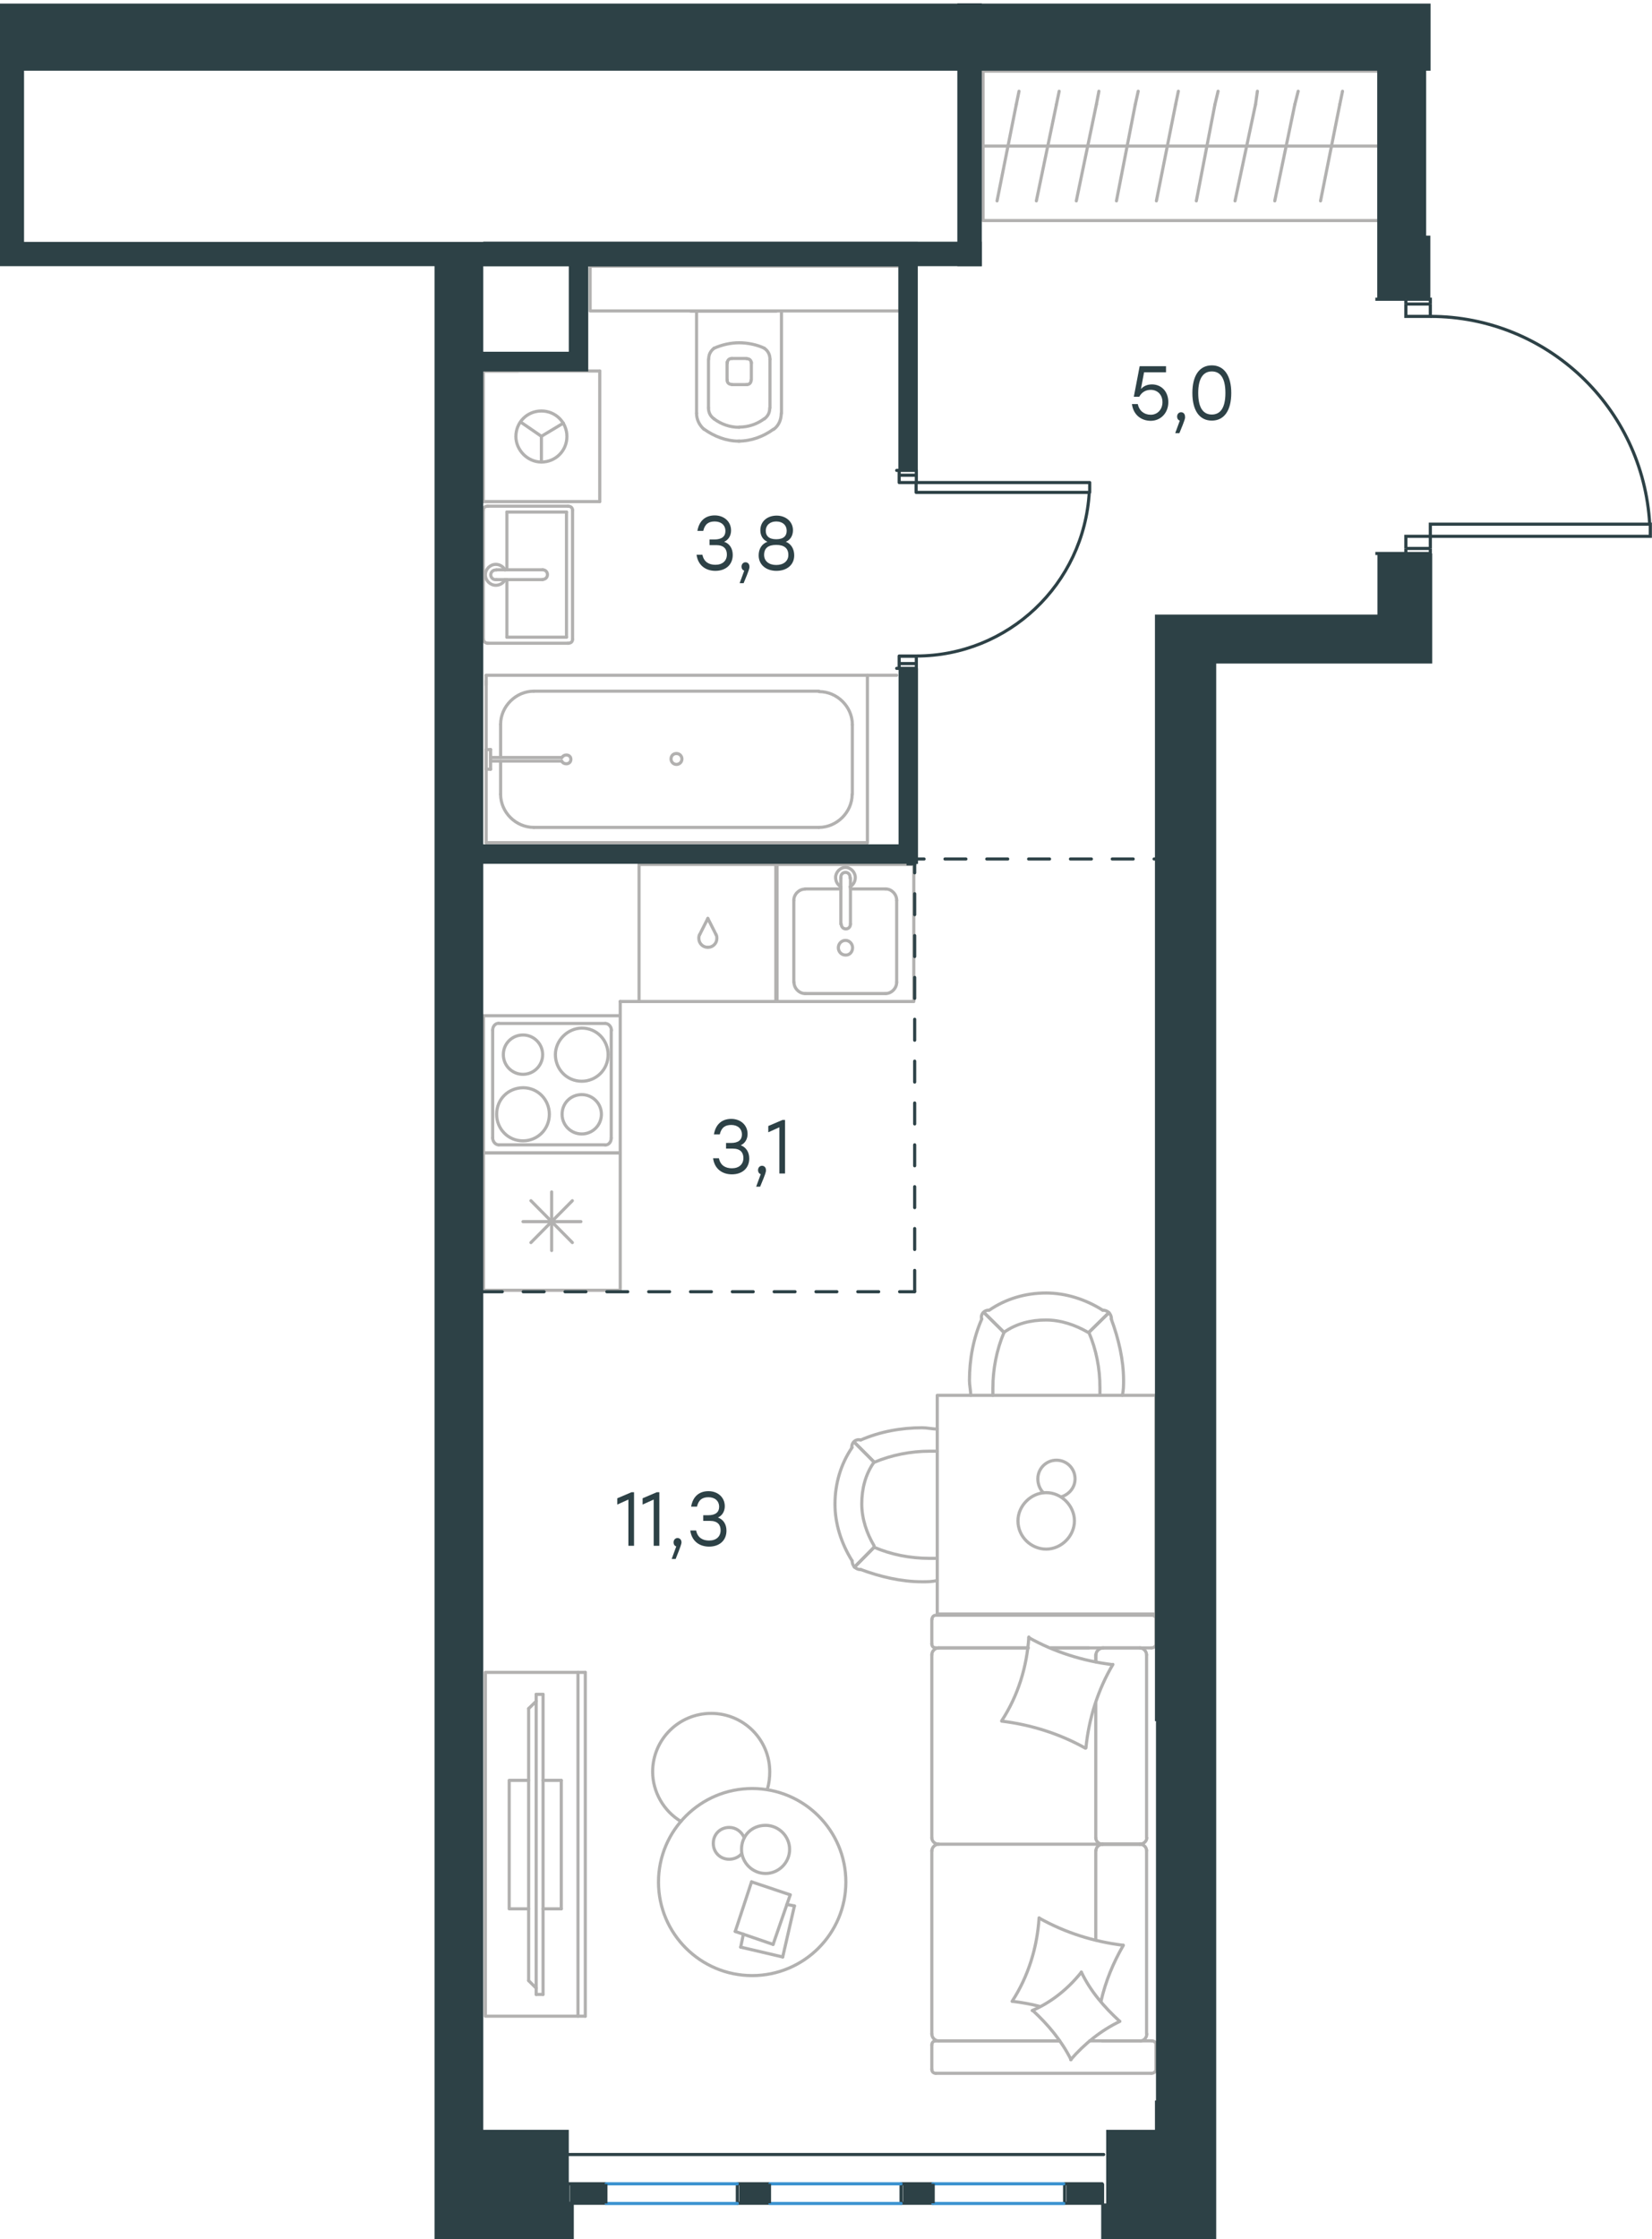 <?xml version="1.0" encoding="utf-8"?>
<!-- Generator: Adobe Illustrator 26.5.0, SVG Export Plug-In . SVG Version: 6.00 Build 0)  -->
<svg version="1.1" id="Слой_1" xmlns="http://www.w3.org/2000/svg" xmlns:xlink="http://www.w3.org/1999/xlink" x="0px" y="0px"
	 viewBox="0 0 790 1070" style="enable-background:new 0 0 790 1070;" xml:space="preserve">
<style type="text/css">
	.st0{fill:none;stroke:#B2B1B0;stroke-width:1.5;stroke-linecap:round;stroke-linejoin:round;stroke-miterlimit:22.926;}
	.st1{fill:none;stroke:#2D4146;stroke-width:1.5;stroke-linecap:round;stroke-linejoin:round;stroke-miterlimit:22.926;}
	.st2{fill:none;stroke:#2D4146;stroke-width:1.5;stroke-miterlimit:10;}
	.st3{fill:none;stroke:#3C93D0;stroke-width:1.5;stroke-linecap:round;stroke-linejoin:round;stroke-miterlimit:22.926;}
	.st4{fill-rule:evenodd;clip-rule:evenodd;fill:#2D4146;}
	.st5{enable-background:new    ;}
	.st6{fill:#2D4146;}
	
		.st7{fill:none;stroke:#2D4247;stroke-width:1.5;stroke-linecap:round;stroke-linejoin:round;stroke-miterlimit:22.926;stroke-dasharray:10;}
</style>
<g>
	<g>
		<line class="st0" x1="524" y1="814" x2="524" y2="878.3"/>
		<line class="st0" x1="445.6" y1="988.9" x2="445.6" y2="977.2"/>
		<line class="st0" x1="445.6" y1="972" x2="445.6" y2="884.3"/>
		<line class="st0" x1="502.4" y1="787.5" x2="520.7" y2="787.5"/>
		<line class="st0" x1="448.9" y1="787.5" x2="491.7" y2="787.5"/>
		<line class="st0" x1="448.9" y1="975.3" x2="506.7" y2="975.3"/>
		<line class="st0" x1="527.1" y1="881.3" x2="545.4" y2="881.3"/>
		<line class="st0" x1="524" y1="884.3" x2="524" y2="927"/>
		<line class="st0" x1="552.8" y1="773.8" x2="552.8" y2="785.6"/>
		<line class="st0" x1="545.4" y1="881.3" x2="527.1" y2="881.3"/>
		<line class="st0" x1="548.3" y1="972" x2="548.3" y2="884.3"/>
		<line class="st0" x1="506.7" y1="975.3" x2="447.5" y2="975.3"/>
		<line class="st0" x1="445.6" y1="878.3" x2="445.6" y2="790.8"/>
		<line class="st0" x1="445.6" y1="785.6" x2="445.6" y2="773.8"/>
		<line class="st0" x1="524" y1="790.8" x2="524" y2="794.1"/>
		<line class="st0" x1="550.6" y1="787.5" x2="502.4" y2="787.5"/>
		<line class="st0" x1="524" y1="790.8" x2="524" y2="794.1"/>
		<line class="st0" x1="545.4" y1="787.5" x2="527.1" y2="787.5"/>
		<line class="st0" x1="545.4" y1="881.3" x2="527.1" y2="881.3"/>
		<line class="st0" x1="548.3" y1="878.3" x2="548.3" y2="790.8"/>
		<line class="st0" x1="491.7" y1="787.5" x2="447.5" y2="787.5"/>
		<line class="st0" x1="550.6" y1="990.8" x2="447.5" y2="990.8"/>
		<line class="st0" x1="552.8" y1="977.2" x2="552.8" y2="988.9"/>
		<line class="st0" x1="521.1" y1="975.3" x2="550.6" y2="975.3"/>
		<line class="st0" x1="527.1" y1="881.3" x2="448.9" y2="881.3"/>
		<line class="st0" x1="527.1" y1="975.3" x2="545.4" y2="975.3"/>
		<path class="st0" d="M550.6,787.5c1.5,0,2.2-1.1,2.2-1.9"/>
		<path class="st0" d="M447.5,975.3c-1.4,0-1.9,1.1-1.9,1.9"/>
		<path class="st0" d="M552.8,977.2c0-1.4-1.1-1.9-1.9-1.9"/>
		<path class="st0" d="M524,878.3c0,1.5,1.4,3,3.3,3"/>
		<path class="st0" d="M545.4,975.3c1.5,0,3-1.4,3-3.3"/>
		<path class="st0" d="M548.3,790.8c0-1.6-1.4-3.3-3.3-3.3"/>
		<path class="st0" d="M445.6,878.3c0,1.5,1.4,3,3.3,3"/>
		<path class="st0" d="M545.1,881.3c1.6,0,3.3-1.3,3.3-3"/>
		<path class="st0" d="M448.9,881.3c-1.6,0-3.3,1.4-3.3,3.3"/>
		<path class="st0" d="M552.8,773.8c0-1.4-1.1-1.9-1.9-1.9H447.6c-1.4,0-1.9,1.1-1.9,1.9"/>
		<path class="st0" d="M548.3,884.3c0-1.5-1.4-3-3.3-3"/>
		<path class="st0" d="M445.6,988.9c0,1.4,1.1,1.9,1.9,1.9"/>
		<path class="st0" d="M448.9,787.5c-1.6,0-3.3,1.4-3.3,3.3"/>
		<path class="st0" d="M445.6,785.6c0,1.4,1.1,1.9,1.9,1.9"/>
		<path class="st0" d="M445.6,972c0,1.6,1.4,3.3,3.3,3.3"/>
		<path class="st0" d="M527.7,787.5c-1.8,0-3.6,1.4-3.6,3.3"/>
		<path class="st0" d="M527.4,881.3c-1.6,0-3.3,1.3-3.3,3"/>
		<path class="st0" d="M550.6,990.8c1.5,0,2.2-1.1,2.2-1.9"/>
		<path class="st0" d="M519,835.4c-12.3-6.9-26-11.2-40-12.9"/>
		<path class="st0" d="M512.2,984.3c-4.6-9.1-10.9-16.7-18.3-23.5"/>
		<path class="st0" d="M493.6,960.8c9-3.8,17.2-10.4,23.5-18.3"/>
		<path class="st0" d="M479.1,822.2c7.7-11.8,12-25.7,12.9-39.9"/>
		<path class="st0" d="M497.1,916.7c12.3,6.9,26,11.2,40,12.9"/>
		<path class="st0" d="M537.2,929.6c-4.9,8.5-8.5,17.2-10.7,26.8"/>
		<path class="st0" d="M484,956.4c7.7-11.8,12-25.7,12.9-39.9"/>
		<path class="st0" d="M492,782.6c12.3,6.9,26,11.2,40,12.9"/>
		<path class="st0" d="M532.2,795.4c-7.1,12-11.5,25.7-12.9,39.9"/>
		<path class="st0" d="M517.1,942.4c4.3,9.1,10.9,16.7,18.3,23.5"/>
		<path class="st0" d="M497.1,958.8c-4.1-1.1-8.8-1.9-12.9-2.4"/>
		<path class="st0" d="M535.5,966c-9,4.3-16.9,10.7-23.5,18.3"/>
	</g>
	<g>
		<line class="st0" x1="374.3" y1="935.2" x2="354.2" y2="930.5"/>
		<line class="st0" x1="354.2" y1="930.5" x2="355.5" y2="924.3"/>
		<line class="st0" x1="376.3" y1="910.1" x2="379.9" y2="910.8"/>
		<line class="st0" x1="379.9" y1="910.8" x2="374.3" y2="935.2"/>
		<line class="st0" x1="369.7" y1="929.2" x2="351.6" y2="923"/>
		<line class="st0" x1="351.6" y1="923" x2="359.4" y2="899.3"/>
		<line class="st0" x1="359.4" y1="899.3" x2="377.9" y2="905.5"/>
		<line class="st0" x1="377.9" y1="905.5" x2="369.7" y2="929.2"/>
		<path class="st0" d="M359.7,944.1c-24.7,0-44.8-20-44.8-44.7s20.1-44.7,44.8-44.7c24.7,0,44.8,20,44.8,44.7
			C404.5,924,384.5,944.1,359.7,944.1z"/>
		<path class="st0" d="M354.6,883.8c0,6.3,5.2,11.5,11.5,11.5s11.5-5.2,11.5-11.5s-5.2-11.5-11.5-11.5
			C359.4,872.3,354.6,877.3,354.6,883.8z"/>
		<path class="st0" d="M354.6,885.9c-1.3,1.6-3.6,2.6-5.9,2.6c-4.3,0-7.6-3.3-7.6-7.6s3.3-7.6,7.6-7.6c3.3,0,5.9,2,7.2,4.9"/>
		<path class="st0" d="M325.6,870.4c-8.2-4.9-13.5-14.1-13.5-23.7c0-15.4,12.5-27.9,28-27.9s28,12.5,28,27.9c0,2.7-0.3,5.4-1.1,8.2"
			/>
	</g>
	<g>
		<g>
			<line class="st0" x1="276.4" y1="963.5" x2="276.4" y2="799.2"/>
			<polyline class="st0" points="279.9,799.2 232.1,799.2 232.1,963.5 279.9,963.5 			"/>
			<line class="st0" x1="279.9" y1="963.5" x2="279.9" y2="799.2"/>
		</g>
		<g>
			<polyline class="st0" points="252.8,850.8 243.5,850.8 243.5,912.2 252.8,912.2 			"/>
			<line class="st0" x1="259.7" y1="912.2" x2="268.4" y2="912.2"/>
			<line class="st0" x1="268.4" y1="912.2" x2="268.4" y2="850.8"/>
			<line class="st0" x1="268.4" y1="850.8" x2="259.7" y2="850.8"/>
			<line class="st0" x1="259.7" y1="953.1" x2="256.4" y2="953.1"/>
			<line class="st0" x1="252.8" y1="816.5" x2="256.4" y2="813"/>
			<line class="st0" x1="256.4" y1="950.1" x2="252.8" y2="946.5"/>
			<line class="st0" x1="256.4" y1="809.7" x2="256.4" y2="953.1"/>
			<line class="st0" x1="259.7" y1="953.1" x2="259.7" y2="809.7"/>
			<line class="st0" x1="259.7" y1="809.7" x2="256.4" y2="809.7"/>
			<line class="st0" x1="252.8" y1="946.5" x2="252.8" y2="816.5"/>
		</g>
	</g>
	<g>
		<line class="st0" x1="231.2" y1="616.6" x2="231.2" y2="551"/>
		<line class="st0" x1="263.8" y1="597.6" x2="263.8" y2="569.6"/>
		<line class="st0" x1="273.7" y1="573.8" x2="253.9" y2="593.8"/>
		<line class="st0" x1="273.7" y1="593.8" x2="253.9" y2="573.8"/>
		<line class="st0" x1="277.8" y1="583.8" x2="250.1" y2="583.8"/>
		<line class="st0" x1="231.2" y1="551" x2="296.6" y2="551"/>
		<line class="st0" x1="296.6" y1="616.6" x2="296.6" y2="551"/>
		<line class="st0" x1="231.2" y1="616.6" x2="296.6" y2="616.6"/>
	</g>
	<g>
		<rect x="371.6" y="413.1" class="st0" width="65.4" height="65.5"/>
		<line class="st0" x1="406.7" y1="441.6" x2="406.7" y2="419.6"/>
		<line class="st0" x1="402.1" y1="424.8" x2="385" y2="424.8"/>
		<line class="st0" x1="385" y1="474.8" x2="423.5" y2="474.8"/>
		<line class="st0" x1="423.5" y1="424.8" x2="406.7" y2="424.8"/>
		<line class="st0" x1="428.8" y1="469.4" x2="428.8" y2="430.3"/>
		<line class="st0" x1="402.1" y1="419.6" x2="402.1" y2="441.6"/>
		<line class="st0" x1="379.6" y1="430.3" x2="379.6" y2="469.4"/>
		<path class="st0" d="M406.7,441.6L406.7,441.6c0,1.3-0.9,2.3-2.2,2.3c-1.3,0-2.2-1-2.2-2.3"/>
		<path class="st0" d="M379.6,430.3c0-2.9,2.5-5.4,5.3-5.4"/>
		<path class="st0" d="M402.1,423.8c-1.5-1-2.5-2.5-2.5-4.5c0-2.5,2.2-4.8,4.7-4.8s4.7,2.3,4.7,4.8c0,1.9-0.9,3.5-2.5,4.5"/>
		<path class="st0" d="M428.8,469.4c0,2.9-2.5,5.4-5.3,5.4"/>
		<path class="st0" d="M423.5,424.8c2.8,0,5.3,2.5,5.3,5.4"/>
		<path class="st0" d="M385,474.8c-2.8,0-5.3-2.5-5.3-5.4"/>
		<path class="st0" d="M402.1,419.6v-0.4c0-1.3,0.9-2.3,2.2-2.3c1.3,0,2.2,1,2.2,2.3v0.4"/>
		<path class="st0" d="M407.7,452.9c0-1.9-1.5-3.5-3.4-3.5s-3.4,1.6-3.4,3.5s1.5,3.5,3.4,3.5C406.4,456.5,407.7,454.8,407.7,452.9z"
			/>
	</g>
	<g>
		<path class="st0" d="M268.8,532.5c0,5.2,4.2,9.4,9.4,9.4c5.2,0,9.4-4.2,9.4-9.4s-4.2-9.4-9.4-9.4S268.8,527.1,268.8,532.5z"/>
		<path class="st0" d="M265.6,504c0,6.9,5.4,12.7,12.6,12.7c6.8,0,12.6-5.4,12.6-12.7c0-6.9-5.4-12.7-12.6-12.7
			C271.4,491.4,265.6,497.2,265.6,504z"/>
		<path class="st0" d="M240.7,504c0,5.2,4.2,9.4,9.4,9.4s9.4-4.2,9.4-9.4c0-5.2-4.2-9.4-9.4-9.4C244.9,494.6,240.7,498.7,240.7,504z
			"/>
		<path class="st0" d="M237.5,532.5c0,6.9,5.4,12.7,12.6,12.7c6.8,0,12.6-5.4,12.6-12.7c0-6.9-5.4-12.7-12.6-12.7
			C243,519.9,237.5,525.3,237.5,532.5z"/>
		<line class="st0" x1="292.3" y1="492.3" x2="292.3" y2="543.9"/>
		<line class="st0" x1="238.5" y1="489.1" x2="289.5" y2="489.1"/>
		<line class="st0" x1="235.6" y1="543.9" x2="235.6" y2="492.3"/>
		<line class="st0" x1="289.5" y1="547.1" x2="238.5" y2="547.1"/>
		<path class="st0" d="M235.6,492.3L235.6,492.3c0-1.9,1.3-3.3,2.9-3.3"/>
		<path class="st0" d="M292.3,543.9L292.3,543.9c0,1.9-1.3,3.3-2.9,3.3"/>
		<path class="st0" d="M289.5,489.1L289.5,489.1c1.6,0,2.9,1.6,2.9,3.3"/>
		<path class="st0" d="M238.5,547.1L238.5,547.1c-1.6,0-2.9-1.6-2.9-3.3"/>
		<rect x="231.2" y="485.4" class="st0" width="65.4" height="65.5"/>
	</g>
	<g>
		<line class="st0" x1="642" y1="43.6" x2="640.7" y2="49.9"/>
		<line class="st0" x1="640.7" y1="49.9" x2="631.5" y2="96"/>
		<rect x="470.1" y="34" class="st0" width="189.4" height="71.4"/>
		<line class="st0" x1="659.1" y1="69.8" x2="470.5" y2="69.8"/>
		<line class="st0" x1="487.3" y1="43.6" x2="486" y2="49.9"/>
		<line class="st0" x1="486" y1="49.9" x2="476.8" y2="96"/>
		<line class="st0" x1="506.5" y1="43.6" x2="505.2" y2="49.9"/>
		<line class="st0" x1="505.2" y1="49.9" x2="495.6" y2="96"/>
		<line class="st0" x1="525.5" y1="43.6" x2="524.3" y2="49.9"/>
		<line class="st0" x1="524.3" y1="49.9" x2="514.7" y2="96"/>
		<line class="st0" x1="544.3" y1="43.6" x2="542.9" y2="49.9"/>
		<line class="st0" x1="542.9" y1="49.9" x2="533.9" y2="96"/>
		<line class="st0" x1="563.5" y1="43.6" x2="562.2" y2="49.9"/>
		<line class="st0" x1="562.2" y1="49.9" x2="553" y2="96"/>
		<line class="st0" x1="582.5" y1="43.6" x2="581" y2="49.9"/>
		<line class="st0" x1="581" y1="49.9" x2="572.1" y2="96"/>
		<line class="st0" x1="601.3" y1="43.6" x2="600.4" y2="49.9"/>
		<line class="st0" x1="600.4" y1="49.9" x2="590.6" y2="96"/>
		<line class="st0" x1="619.2" y1="49.9" x2="609.6" y2="96"/>
		<line class="st0" x1="620.8" y1="43.6" x2="619.2" y2="49.9"/>
	</g>
	<g>
		<line class="st0" x1="371.2" y1="148.7" x2="330.3" y2="148.7"/>
		<g>
			<line class="st0" x1="373.7" y1="197.5" x2="373.7" y2="148.7"/>
			<line class="st0" x1="338.8" y1="171.7" x2="338.8" y2="194.9"/>
			<line class="st0" x1="368.2" y1="194.9" x2="368.2" y2="171.7"/>
			<line class="st0" x1="347.7" y1="173.1" x2="347.7" y2="181.5"/>
			<line class="st0" x1="359.3" y1="181.5" x2="359.3" y2="173.1"/>
			<line class="st0" x1="357" y1="171.3" x2="350" y2="171.3"/>
			<line class="st0" x1="333.1" y1="148.7" x2="333.1" y2="197.5"/>
			<line class="st0" x1="350" y1="183.8" x2="357" y2="183.8"/>
			<path class="st0" d="M336.7,205.1c4.9,3.5,10.7,5.7,16.5,5.7c0,0,0,0,0.5,0"/>
			<path class="st0" d="M350,171.3c-1.4,0-2.2,0.9-2.2,2.2"/>
			<path class="st0" d="M341.5,166.4c-1.8,1.4-2.6,3.1-2.6,5.2"/>
			<path class="st0" d="M347.7,181.5c0,1.4,0.9,2.2,2.2,2.2"/>
			<path class="st0" d="M341.5,200.2c3.5,2.6,7.6,4,12,4"/>
			<path class="st0" d="M357,183.8c1.4,0,2.2-0.9,2.2-2.2"/>
			<path class="st0" d="M359.3,173.6c0-1.4-0.9-2.2-2.2-2.2"/>
			<path class="st0" d="M368.2,171.7c0-2.2-0.9-4-2.6-5.2"/>
			<path class="st0" d="M365.5,166.4c-3.5-1.7-8.1-2.6-12-2.6c-4,0-8.1,0.9-12,2.6"/>
			<path class="st0" d="M365.5,200.2c1.8-1.4,2.6-3.1,2.6-5.2"/>
			<path class="st0" d="M353.1,210.8L353.1,210.8c6.2,0,12-2.2,16.8-5.7"/>
			<path class="st0" d="M333.1,197.5c0,3.1,1.4,5.7,3.5,7.6"/>
			<path class="st0" d="M370.1,205.1c2.2-1.7,3.5-4.4,3.5-7.6"/>
			<path class="st0" d="M353.5,204.1L353.5,204.1c4.4,0,8.5-1.4,12-4"/>
			<path class="st0" d="M338.8,194.9c0,2.2,0.9,4,2.6,5.2"/>
		</g>
		<rect x="282.2" y="127.2" class="st0" width="148.2" height="21.4"/>
	</g>
	<g>
		<line class="st0" x1="270.9" y1="304.5" x2="242.4" y2="304.5"/>
		<line class="st0" x1="242.4" y1="304.5" x2="242.4" y2="277"/>
		<line class="st0" x1="242.4" y1="272.3" x2="242.4" y2="244.7"/>
		<line class="st0" x1="270.9" y1="244.7" x2="270.9" y2="304.5"/>
		<line class="st0" x1="242.4" y1="244.7" x2="270.9" y2="244.7"/>
		<line class="st0" x1="231.1" y1="243.8" x2="231.1" y2="305.5"/>
		<line class="st0" x1="271.6" y1="241.9" x2="233.3" y2="241.9"/>
		<line class="st0" x1="273.8" y1="305.5" x2="273.8" y2="243.8"/>
		<line class="st0" x1="233.3" y1="307.4" x2="271.6" y2="307.4"/>
		<path class="st0" d="M271.6,307.4c1.4,0,2.2-0.7,2.2-1.9"/>
		<path class="st0" d="M273.8,243.8c0-1.2-0.9-1.9-2.2-1.9"/>
		<path class="st0" d="M233.3,241.9c-1.4,0-2.2,0.7-2.2,1.9"/>
		<path class="st0" d="M231.1,305.5c0,0.8,0.9,1.9,2.2,1.9"/>
		<line class="st0" x1="259.5" y1="272.3" x2="237.4" y2="272.3"/>
		<line class="st0" x1="237.4" y1="277" x2="259.5" y2="277"/>
		<path class="st0" d="M259.5,272.3L259.5,272.3c1.3,0,2.3,1,2.3,2.3s-1,2.3-2.3,2.3l0,0"/>
		<path class="st0" d="M241.5,277c-0.8,1.7-2.5,2.7-4.4,2.7c-2.7,0-5-2.3-5-5s2.3-5,5-5c1.9,0,3.6,1.1,4.4,2.7"/>
		<path class="st0" d="M237.4,277c-0.1,0-0.2,0-0.4,0c-1.3,0-2.3-1-2.3-2.3s1-2.3,2.3-2.3c0.1,0,0.2,0,0.4,0"/>
	</g>
	<g>
		<line class="st0" x1="239.4" y1="361.4" x2="239.4" y2="346.3"/>
		<line class="st0" x1="239.4" y1="379.6" x2="239.4" y2="363.7"/>
		<line class="st0" x1="255.3" y1="330.3" x2="391.6" y2="330.3"/>
		<line class="st0" x1="407.6" y1="346.3" x2="407.6" y2="379.6"/>
		<line class="st0" x1="414.8" y1="402.7" x2="232.5" y2="402.7"/>
		<line class="st0" x1="414.8" y1="322.7" x2="414.8" y2="402.7"/>
		<line class="st0" x1="391.6" y1="395.4" x2="255.3" y2="395.4"/>
		<line class="st0" x1="232.5" y1="322.7" x2="414.8" y2="322.7"/>
		<line class="st0" x1="232.5" y1="402.7" x2="232.5" y2="322.7"/>
		<path class="st0" d="M407.6,346.3c0-8.6-7.3-15.8-15.9-15.8"/>
		<path class="st0" d="M239.4,379.6c0,8.6,7.3,15.8,15.9,15.8"/>
		<path class="st0" d="M391.6,395.4c8.6,0,15.9-7.3,15.9-15.8"/>
		<path class="st0" d="M255.3,330.3c-8.6,0-15.9,7.3-15.9,15.8"/>
		<line class="st0" x1="232.5" y1="327.4" x2="232.5" y2="325.3"/>
		<line class="st0" x1="234.6" y1="362" x2="268.6" y2="362"/>
		<line class="st0" x1="268.6" y1="363.7" x2="234.6" y2="363.7"/>
		<line class="st0" x1="232.5" y1="367.6" x2="232.5" y2="358.2"/>
		<line class="st0" x1="232.5" y1="358.2" x2="234.6" y2="358.2"/>
		<line class="st0" x1="234.6" y1="358.2" x2="234.6" y2="367.6"/>
		<line class="st0" x1="234.6" y1="367.6" x2="232.5" y2="367.6"/>
		<path class="st0" d="M268.6,363.7c0.5,0.9,1.3,1.3,2.2,1.3c1.3,0,2.2-0.9,2.2-2.1c0-1.3-0.9-2.1-2.2-2.1c-0.9,0-1.7,0.5-2.2,1.3"
			/>
		<path class="st0" d="M320.9,362.7c0,1.4,1.1,2.6,2.6,2.6c1.4,0,2.6-1.1,2.6-2.6c0-1.4-1.1-2.6-2.6-2.6
			C321.8,360.1,320.9,361.3,320.9,362.7z"/>
	</g>
	<g>
		<line class="st0" x1="231.1" y1="239.7" x2="286.8" y2="239.7"/>
		<g>
			<line class="st0" x1="286.8" y1="177.3" x2="286.8" y2="239.7"/>
			<line class="st0" x1="247.8" y1="177.3" x2="231.1" y2="177.3"/>
			<line class="st0" x1="286.8" y1="177.3" x2="231.1" y2="177.3"/>
			<line class="st0" x1="258.9" y1="208.5" x2="249" y2="201.7"/>
			<line class="st0" x1="258.9" y1="208.5" x2="258.9" y2="220.8"/>
			<line class="st0" x1="258.9" y1="208.5" x2="269.4" y2="202.2"/>
			<path class="st0" d="M258.9,220.8c6.8,0,12.2-5.4,12.2-12.2s-5.4-12.2-12.2-12.2s-12.2,5.4-12.2,12.2
				C246.7,215,252.2,220.8,258.9,220.8z"/>
			<line class="st0" x1="231.1" y1="177.3" x2="231.1" y2="239.7"/>
		</g>
	</g>
	<g>
		<rect x="305.6" y="413.1" class="st0" width="65.4" height="65.5"/>
		<line class="st0" x1="338.5" y1="438.9" x2="334.6" y2="446.6"/>
		<line class="st0" x1="342.4" y1="446.6" x2="338.5" y2="438.9"/>
		<path class="st0" d="M342.4,446.6c0.4,0.6,0.4,1.3,0.4,1.9c0,2.3-1.9,4.2-4.2,4.2"/>
		<path class="st0" d="M334.6,446.6c-0.4,0.6-0.4,1.3-0.4,1.9c0,2.3,1.9,4.2,4.2,4.2"/>
	</g>
	<g>
		<rect x="448.2" y="666.8" class="st0" width="104.6" height="104.5"/>
		<path class="st0" d="M480.1,636.7c5.9-4.2,12.9-5.9,20.1-5.9c7.1,0,14.1,2.4,20.1,5.9"/>
		<path class="st0" d="M464.2,666.8c0-2.4-0.6-4.7-0.6-7.1c0-10,1.8-20,5.9-29.4"/>
		<path class="st0" d="M531.4,630.3c3.5,9.4,5.9,19.5,5.9,29.4c0,2.4,0,4.7-0.6,7.1"/>
		<path class="st0" d="M474.8,666.8c0-1.2,0-2.4,0-3.5c0-8.9,1.8-18.3,5.3-26.5"/>
		<path class="st0" d="M520.7,636.7c3.5,8.2,5.3,17.1,5.3,26.5c0,1.2,0,2.4,0,3.5"/>
		<path class="st0" d="M473.1,626.1c7.7-5.3,17.1-8.2,27.1-8.2c9.4,0,18.9,3,27.1,8.2"/>
		<line class="st0" x1="480.1" y1="636.7" x2="470.6" y2="627.3"/>
		<line class="st0" x1="520.7" y1="636.7" x2="530.3" y2="627.3"/>
		<line class="st0" x1="480.1" y1="636.7" x2="470.6" y2="627.3"/>
		<line class="st0" x1="520.7" y1="636.7" x2="530.3" y2="627.3"/>
		<path class="st0" d="M527.3,626.1c2.4,0,4.2,1.8,4.2,4.2"/>
		<path class="st0" d="M469.4,630.3c-0.5-2.4,1.2-4.2,3.5-4.2"/>
		<path class="st0" d="M418,698.7c-4.2,5.9-5.9,12.9-5.9,20s2.4,14.1,5.9,20"/>
		<path class="st0" d="M448.1,682.9c-2.4,0-4.7-0.6-7.1-0.6c-10,0-20.1,1.8-29.5,5.9"/>
		<path class="st0" d="M411.5,750c9.4,3.5,19.5,5.9,29.5,5.9c2.4,0,4.7,0,7.1-0.6"/>
		<path class="st0" d="M448.1,693.5c-1.2,0-2.4,0-3.5,0c-8.9,0-18.3,1.8-26.5,5.3"/>
		<path class="st0" d="M418,739.4c8.2,3.5,17.1,5.3,26.5,5.3c1.2,0,2.4,0,3.5,0"/>
		<path class="st0" d="M407.5,691.7c-5.3,7.7-8.2,17.1-8.2,27.1c0,9.4,3,18.8,8.2,27.1"/>
		<line class="st0" x1="418" y1="698.7" x2="408.6" y2="689.3"/>
		<line class="st0" x1="418" y1="739.4" x2="408.6" y2="748.9"/>
		<line class="st0" x1="418" y1="698.7" x2="408.6" y2="689.3"/>
		<line class="st0" x1="418" y1="739.4" x2="408.6" y2="748.9"/>
		<path class="st0" d="M407.5,745.9c0,2.4,1.8,4.2,4.2,4.2"/>
		<path class="st0" d="M411.5,688.1c-2.4-0.5-4.2,1.2-4.2,3.5"/>
		<path class="st0" d="M500.3,740.3c7.2,0,13.5-6.2,13.5-13.5c0-7.2-6.2-13.5-13.5-13.5c-7.2,0-13.5,6.2-13.5,13.5
			C486.8,734.4,493.1,740.3,500.3,740.3z"/>
		<path class="st0" d="M498.9,713.3c-1.6-1.6-2.6-4-2.6-6.6c0-4.9,4-8.9,8.9-8.9c5,0,8.9,4,8.9,8.9c0,4-2.6,7.2-6.2,8.5"/>
	</g>
	<line class="st0" x1="305.6" y1="478.6" x2="296.6" y2="478.6"/>
	<line class="st0" x1="296.6" y1="485.4" x2="296.6" y2="478.6"/>
	<line class="st0" x1="414.8" y1="322.7" x2="428.8" y2="322.7"/>
</g>
<path class="st1" d="M438.1,319.4h-9.3 M428.8,224.8h9.3H430 M430,224.8v5.8h8.2v-5.8 M438.1,319.4H430v-5.9h8.2v5.9H438.1z
	 M521.1,235.3h-83v-4.7h83V235.3z M438.1,230.6H430v-3.5h8.2v3.5H438.1z M438.1,317.1H430v-3.5h8.2v3.5H438.1z M438.1,230.6h83
	 M438.1,313.5c44,0,80.3-34.3,82.8-78.3"/>
<line class="st2" x1="438.1" y1="412.8" x2="438.1" y2="408.1"/>
<line class="st2" x1="438.1" y1="412.8" x2="433.5" y2="412.8"/>
<line class="st2" x1="684" y1="262.1" x2="672.3" y2="262.1"/>
<polyline class="st2" points="684,256.3 672.3,256.3 672.3,262.1 "/>
<line class="st2" x1="684" y1="145.3" x2="672.3" y2="145.3"/>
<polyline class="st2" points="684,262.1 684,264.5 672.3,264.5 "/>
<polyline class="st2" points="684,145.3 684,143 672.3,143 "/>
<polyline class="st2" points="684,145.3 684,151.2 672.3,151.2 672.3,145.3 "/>
<polyline class="st2" points="684,256.3 684,250.5 789.2,250.5 789.2,256.3 684,256.3 "/>
<line class="st2" x1="672.3" y1="143" x2="657.7" y2="143"/>
<path class="st2" d="M684,151.2c55.8,0,101.8,43.6,104.9,99.3"/>
<line class="st2" x1="672.3" y1="264.5" x2="657.7" y2="264.5"/>
<line class="st2" x1="672.3" y1="145.3" x2="672.3" y2="143"/>
<line class="st2" x1="672.3" y1="264.5" x2="672.3" y2="262.1"/>
<line class="st2" x1="684" y1="256.3" x2="684" y2="262.1"/>
<line class="st1" x1="527.8" y1="1029.6" x2="270.8" y2="1029.6"/>
<rect x="509.1" y="1043.6" class="st1" width="18" height="9.3"/>
<rect x="430.9" y="1043.6" class="st1" width="15.2" height="9.3"/>
<rect x="271.6" y="1043.6" class="st1" width="18" height="9.3"/>
<rect x="352.6" y="1043.6" class="st1" width="15.2" height="9.3"/>
<path class="st3" d="M368.2,1053h62.7 M368.2,1043.6h62.7 M446.1,1053h62.6 M446.1,1043.6h62.6 M289.9,1053h62.7 M289.9,1043.6h62.7
	"/>
<rect x="431.8" y="1043.6" class="st4" width="15.2" height="9.3"/>
<rect x="353.5" y="1043.6" class="st4" width="15.2" height="9.3"/>
<g class="st5">
	<path class="st6" d="M558.7,192.2c0,5.2-3.7,8.9-8.4,8.9c-4.4,0-8.3-2.7-9-8h2.8c0.7,3.3,3.1,5.1,6.2,5.1c3.3,0,5.6-2.6,5.6-6
		c0-3.6-2.4-5.9-5.6-5.9c-2.6,0-4.4,1.3-5.5,3.3h-2.6L545,175h12.6v2.9h-10.5l-1.5,8c1.3-1.4,3-2.2,5.3-2.2
		C555.2,183.7,558.7,186.9,558.7,192.2z"/>
	<path class="st6" d="M564,207h-2l2.2-6c-0.8-0.2-1.3-1-1.3-1.9c0-1.2,0.8-2.1,1.9-2.1c0.8,0,1.9,0.5,1.9,2.2
		C566.8,199.7,566.7,200.5,564,207z"/>
	<path class="st6" d="M588.8,187.8c0,8.4-3.4,13.2-9.3,13.2c-5.8,0-9.3-4.7-9.3-13.2s3.5-13.2,9.3-13.2S588.8,179.4,588.8,187.8z
		 M586,187.8c0-7.4-2.6-10.3-6.5-10.3s-6.5,3-6.5,10.3c0,7.4,2.6,10.3,6.5,10.3S586,195.2,586,187.8z"/>
</g>
<g class="st5">
	<path class="st6" d="M303.2,713v25.7h-2.7v-22.1l-5.3,2.4v-3l6.8-2.9h1.2V713z"/>
	<path class="st6" d="M315.3,713v25.7h-2.7v-22.1l-5.3,2.4v-3l6.8-2.9h1.2V713z"/>
	<path class="st6" d="M323.1,745h-1.9l2.2-6c-0.8-0.2-1.3-1-1.3-1.9c0-1.2,0.8-2.1,1.9-2.1c0.8,0,1.9,0.5,1.9,2.2
		C325.8,737.8,325.7,738.6,323.1,745z"/>
	<path class="st6" d="M347.4,731.5c0,4.7-3.4,7.6-8.3,7.6c-4.5,0-8.3-2.5-9-7.7h2.8c0.7,3.5,3.2,4.8,6.2,4.8c3.4,0,5.5-1.9,5.5-4.9
		c0-2.6-1.4-4.5-5.1-4.5h-3.2v-2.7h2.4c3.5,0,5.2-1.5,5.2-4c0-2.9-2.1-4.6-5.1-4.6c-2.8,0-4.7,1.1-5.5,4.5h-2.8
		c0.9-5.2,4.2-7.4,8.3-7.4c4.4,0,7.8,2.9,7.8,7.2c0,2.4-1.2,4.5-3.3,5.4C345.9,726.1,347.4,728.4,347.4,731.5z"/>
</g>
<g class="st5">
	<path class="st6" d="M350.4,265.2c0,4.7-3.4,7.6-8.3,7.6c-4.5,0-8.3-2.5-9-7.7h2.8c0.7,3.5,3.2,4.8,6.2,4.8c3.4,0,5.5-1.9,5.5-4.9
		c0-2.6-1.4-4.5-5.1-4.5h-3.2v-2.7h2.4c3.5,0,5.2-1.5,5.2-4c0-2.9-2.1-4.6-5.1-4.6c-2.8,0-4.7,1.1-5.5,4.5h-2.8
		c0.9-5.2,4.2-7.4,8.3-7.4c4.4,0,7.8,2.9,7.8,7.2c0,2.4-1.2,4.5-3.3,5.4C348.9,259.8,350.4,262.1,350.4,265.2z"/>
	<path class="st6" d="M355.6,278.7h-1.9l2.2-6c-0.8-0.2-1.3-1-1.3-1.9c0-1.2,0.8-2.1,1.9-2.1c0.8,0,1.9,0.5,1.9,2.2
		C358.4,271.5,358.3,272.3,355.6,278.7z"/>
	<path class="st6" d="M379.8,265.4c0,4.7-3.7,7.4-8.5,7.4s-8.5-2.8-8.5-7.4c0-3.1,1.5-5.5,4.2-6.5c-2.2-0.9-3.4-3-3.4-5.5
		c0-4.3,3.4-7,7.8-7c4.3,0,7.8,2.8,7.8,7c0,2.5-1.2,4.6-3.4,5.5C378.3,259.9,379.8,262.3,379.8,265.4z M377,265.2
		c0-3.2-2-4.8-5.8-4.8s-5.8,1.5-5.8,4.8c0,3,2.4,4.8,5.8,4.8S377,268.2,377,265.2z M366.2,253.7c0,2.3,1.4,4,5,4s5-1.7,5-4
		c0-2.8-2-4.5-5-4.5C368.3,249.2,366.2,250.9,366.2,253.7z"/>
</g>
<g class="st5">
	<path class="st6" d="M358.3,553.6c0,4.7-3.4,7.6-8.3,7.6c-4.5,0-8.3-2.5-9-7.7h2.8c0.7,3.5,3.2,4.8,6.2,4.8c3.4,0,5.5-1.9,5.5-4.9
		c0-2.6-1.4-4.5-5.1-4.5h-3.2v-2.7h2.4c3.5,0,5.2-1.5,5.2-4c0-2.9-2.1-4.6-5.1-4.6c-2.8,0-4.7,1.1-5.5,4.5h-2.8
		c0.9-5.2,4.2-7.4,8.3-7.4c4.4,0,7.8,2.9,7.8,7.2c0,2.4-1.2,4.5-3.3,5.4C356.7,548.2,358.3,550.5,358.3,553.6z"/>
	<path class="st6" d="M363.5,567.1h-1.9l2.2-6c-0.8-0.2-1.3-1-1.3-1.9c0-1.2,0.8-2.1,1.9-2.1c0.8,0,1.9,0.5,1.9,2.2
		C366.3,559.9,366.2,560.7,363.5,567.1z"/>
	<path class="st6" d="M375.4,535.1v25.7h-2.7v-22.1l-5.3,2.4v-3l6.8-2.9h1.2V535.1z"/>
</g>
<line class="st7" x1="230.2" y1="617.3" x2="437.4" y2="617.3"/>
<line class="st7" x1="437.4" y1="617.1" x2="437.4" y2="409"/>
<line class="st7" x1="411.9" y1="410.5" x2="569.7" y2="410.5"/>
<polygon class="st4" points="528,1053 529,1053 529,1017.8 552.3,1017.8 552.3,1003.8 552.8,1003.8 552.8,822.5 552.3,822.5 
	552.3,293.7 658.7,293.7 658.7,264.5 684.9,264.5 684.9,274.4 684.9,290.8 684.9,317.1 581.6,317.1 581.6,994.6 581.6,1071.7 
	526.6,1071.7 526.6,1053 510,1053 510,1043.6 528,1043.6 "/>
<path class="st4" d="M-0.1,1.7v32.1v93.4h9.3h148.3h9.4h40.9v40.9v9.4v226.1v9.3v581.7v77.1h66.6V1053h16.1v-9.3h-18v9.3H272v-35.2
	h-40.9v-14v-9.2V828.8v-6.3V412.8H439v-93.4h-9.3v84.1H231.1v-226h50.2v-50.2h148.3v97.5h9.3V115.6h-11.7h-10H11.5V33.8h405.9h10
	H439h24.8h194.8V143H684v-30.4h-2V33.8h2.1V1.7C449.7,1.7,227.1,1.7-0.1,1.7z M231.1,127.2H272v40.9h-35.5h-5.4V127.2z"/>
<rect x="231.1" y="115.5" class="st4" width="238.4" height="11.7"/>
<rect x="457.8" y="1.6" class="st4" width="11.7" height="125.6"/>
</svg>

